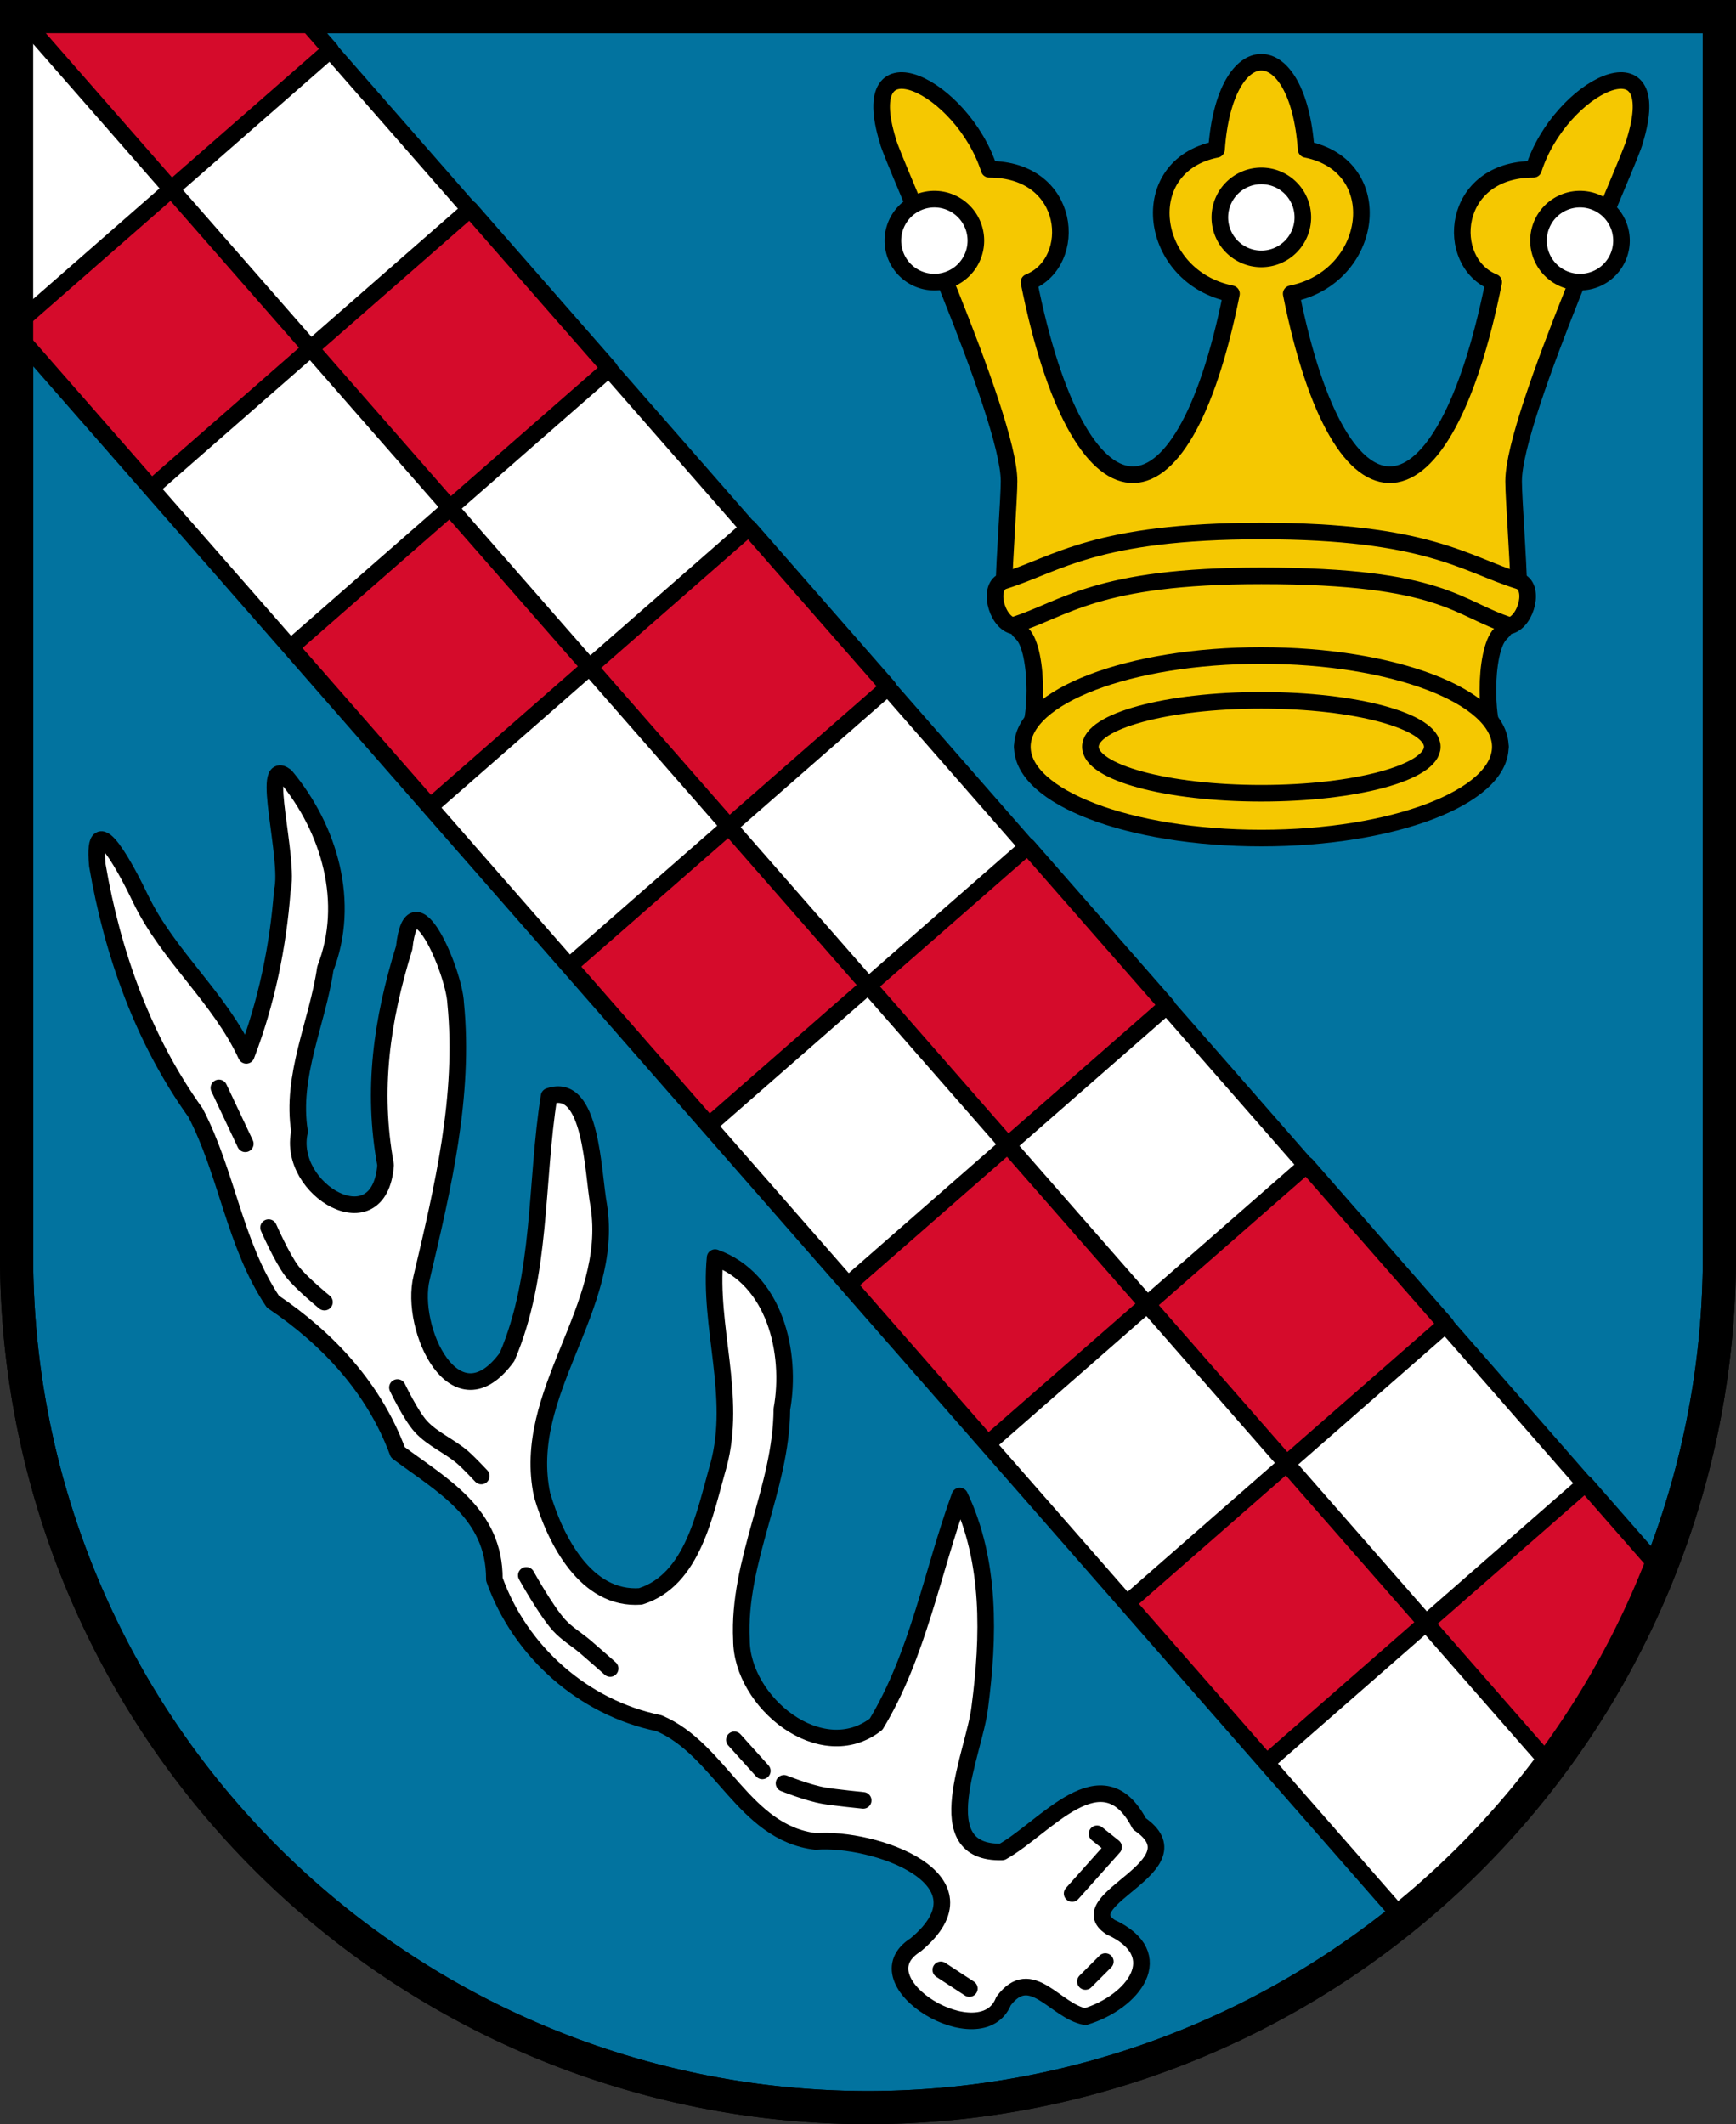 <?xml version="1.0" encoding="UTF-8"?>
<svg width="104.6mm" height="128mm" version="1.1" viewBox="0 0 104.6 128" xmlns="http://www.w3.org/2000/svg" xmlns:xlink="http://www.w3.org/1999/xlink"><rect x="0" y="0" width="104.6" height="128" fill="#333333" stroke="none"/><defs><path id="shildovojo" d="m1 1v74.7a51.3 51.3 1 1 0 102.6 0v-74.7z"/><clipPath id="shildoshablono1" transform="translate(0)"><use xlink:href="#shildovojo"/></clipPath><clipPath id="shildoshablono2" transform="scale(.833) translate(0)"><use xlink:href="#shildovojo"/></clipPath></defs><use fill="#02739f" fill-rule="evenodd" stroke="#000000" stroke-linecap="round" stroke-linejoin="round" stroke-width="2" xlink:href="#shildovojo"/><g fill="#f5c801" fill-rule="evenodd" stroke="#000" stroke-linecap="round" stroke-linejoin="round"><path d="m76 45h14.4c-1-1-1-5.8 0-6.8s1.1-2.2 1.1-3c0-1.2-0.3-5.2-0.3-6.2 0-4 7.1-19.5 7.3-20.5 2-6.5-4.5-3.3-6.1 1.7-5 0-5.4 5.6-2.4 6.8-3 15-9.2 15.7-12.2 0.7 5-1 5.9-7.7 0.9-8.7-0.5-7-4.9-7-5.4 0-5 1-4.1 7.7 0.9 8.7-3 15-9.2 14.3-12.2-0.7 3-1.2 2.6-6.8-2.4-6.8-1.6-5-8.1-8.2-6.1-1.7 0.2 1 7.3 16.5 7.3 20.5 0 1-0.3 5-0.3 6.2 0 0.8 0.1 2 1.1 3s1 5.8 0 6.8z"><title>krono1</title></path><path d="m60.5 35c3.2-1 5.5-3 15.5-3s12.3 2 15.5 3c1 0.3 0.5 2.4-0.5 2.7-3.2-1-4-3-15-3-10 0-11.8 2-15 3-1-0.3-1.5-2.4-0.5-2.7"><title>krono2</title></path><ellipse cx="76" cy="45" rx="14.4" ry="5.5"/><ellipse cx="76" cy="45" rx="10.3" ry="2.8"/></g><g fill-rule="evenodd" stroke="#000" stroke-linecap="round" stroke-linejoin="round"><g transform="translate(56.3,14.5)" fill="#b2d8db"><path d="m19.7-3.9a2.5 2.5 0 0 0-2.5 2.5 2.5 2.5 0 0 0 2.5 2.5 2.5 2.5 0 0 0 2.5-2.5 2.5 2.5 0 0 0-2.5-2.5zm-19.7 1.4a2.5 2.5 0 0 0-2.5 2.5 2.5 2.5 0 0 0 2.5 2.5 2.5 2.5 0 0 0 2.5-2.5 2.5 2.5 0 0 0-2.5-2.5zm38.9 0a2.5 2.5 0 0 0-2.5 2.5 2.5 2.5 0 0 0 2.5 2.5 2.5 2.5 0 0 0 2.5-2.5 2.5 2.5 0 0 0-2.5-2.5z" fill="#fff"/></g><path d="m1 1v19.171l83.511 95.441a51.3 51.3 0 0 0 15.464-21.07l-81.849-93.543h-17.126z" clip-path="url(#shildoshablono1)" fill="#fff"/><path transform="scale(1.2)" d="m2.362 0.833-0.762 0.667 7 8 8-7-1.458-1.667h-12.78zm6.238 8.667-7.766 6.796v0.471l6.767 7.733 8-7-7-8zm7 8 7 8 8-7-7-8-8 7zm7 8-8 7 7 8 8-7-7-8zm7 8 7 8 8-7-7-8-8 7zm7 8-8 7 7 8 8-7-7-8zm7 8 7 8 8-7-7-8-8 7zm7 8-8 7 7 8 8-7-7-8zm7 8 7 8 8-7-7-8-8 7zm7 8-8 7 7 8 8-7-7-8zm7 8 6.247 7.139a42.75 42.75 0 0 0 5.477-9.883l-3.724-4.256-8 7z" clip-path="url(#shildoshablono2)" fill="#d50b2b" stroke-width=".833"/></g><path d="m1 1v74.7a51.3 51.3 0 1 0 102.6 0v-74.7z" fill="none" stroke="#000" stroke-linecap="round" stroke-width="2"/><path d="m65.39 121.52c2.864-0.861 5.144-3.734 1.522-5.396-2.557-1.675 5.454-3.688 1.742-6.222-2.252-4.326-5.661 0.238-8.276 1.693-4.6 0.118-1.657-5.976-1.343-8.712 0.555-4.238 0.67-8.779-1.205-12.734-1.666 4.579-2.497 9.534-5.041 13.747-3.311 2.586-8.112-1.33-8.114-5.073-0.236-4.779 2.402-9.129 2.435-13.906 0.614-3.418-0.43-7.846-4.023-9.136-0.401 4.175 1.333 8.356 0.202 12.523-0.818 2.839-1.514 6.894-4.696 7.893-3.288 0.239-5.138-3.404-5.93-6.114-1.308-6.161 4.378-11.247 3.417-17.423-0.378-2.031-0.406-7.508-2.996-6.6-0.834 5.218-0.414 10.753-2.53 15.704-3.11 4.272-5.912-1.706-5.147-4.78 1.267-5.392 2.602-10.947 2.048-16.529-0.082-1.889-2.618-7.878-3.1-3.349-1.353 4.365-1.956 8.562-1.121 13.09-0.357 4.793-5.981 1.497-5.184-2.009-0.541-3.356 1.077-6.549 1.552-9.821 1.544-3.979 0.266-8.409-2.388-11.592-1.576-1.228 0.269 4.999-0.205 6.902-0.255 3.379-0.957 6.749-2.171 9.917-1.599-3.466-4.69-5.966-6.36-9.414-0.663-1.397-2.98-5.957-2.612-2.037 0.906 5.3 2.765 10.51 5.913 14.907 1.903 3.643 2.354 7.955 4.663 11.384 3.338 2.247 6.113 5.236 7.529 9.08 2.673 1.997 5.834 3.679 5.817 7.653 1.546 4.36 5.369 7.742 9.914 8.67 3.716 1.569 5.103 6.603 9.446 7.127 3.507-0.276 10.815 2.256 6.021 6.231-3.544 2.234 3.99 6.725 5.297 3.387 1.661-2.219 3.086 0.597 4.924 0.941z" fill="#fff" fill-rule="evenodd" stroke="#000" stroke-linecap="round" stroke-linejoin="round"><title>korno1</title></path><g fill="none" fill-rule="evenodd" stroke="#000" stroke-linecap="round" stroke-linejoin="round"><path d="m13.19 65.555 1.59 3.368"><title>korno7</title></path><path d="m16.183 73.974s0.803 1.831 1.403 2.619c0.548 0.719 1.964 1.871 1.964 1.871"><title>korno6</title></path><path d="m23.947 83.609s0.792 1.665 1.403 2.339c0.704 0.776 1.732 1.187 2.526 1.871 0.401 0.346 1.123 1.123 1.123 1.123"><title>korno5</title></path><path d="m31.712 94.928s1.167 2.105 1.964 2.993c0.459 0.511 1.067 0.865 1.59 1.31 0.505 0.429 1.497 1.31 1.497 1.31"><title>korno4</title></path><path d="m44.247 104.84 1.684 1.871"><title>korno3</title></path><path d="m47.24 107.46s1.439 0.581 2.432 0.748c0.646 0.109 2.339 0.281 2.339 0.281"><title>korno2</title></path><path d="m56.687 118.7 1.72 1.125"><title>korno8</title></path><path d="m65.4 119.4 1.2-1.2"><title>korno9</title></path><path d="m64.6 114.1 2.5-2.8-1-0.8"><title>korno10</title></path></g></svg>
